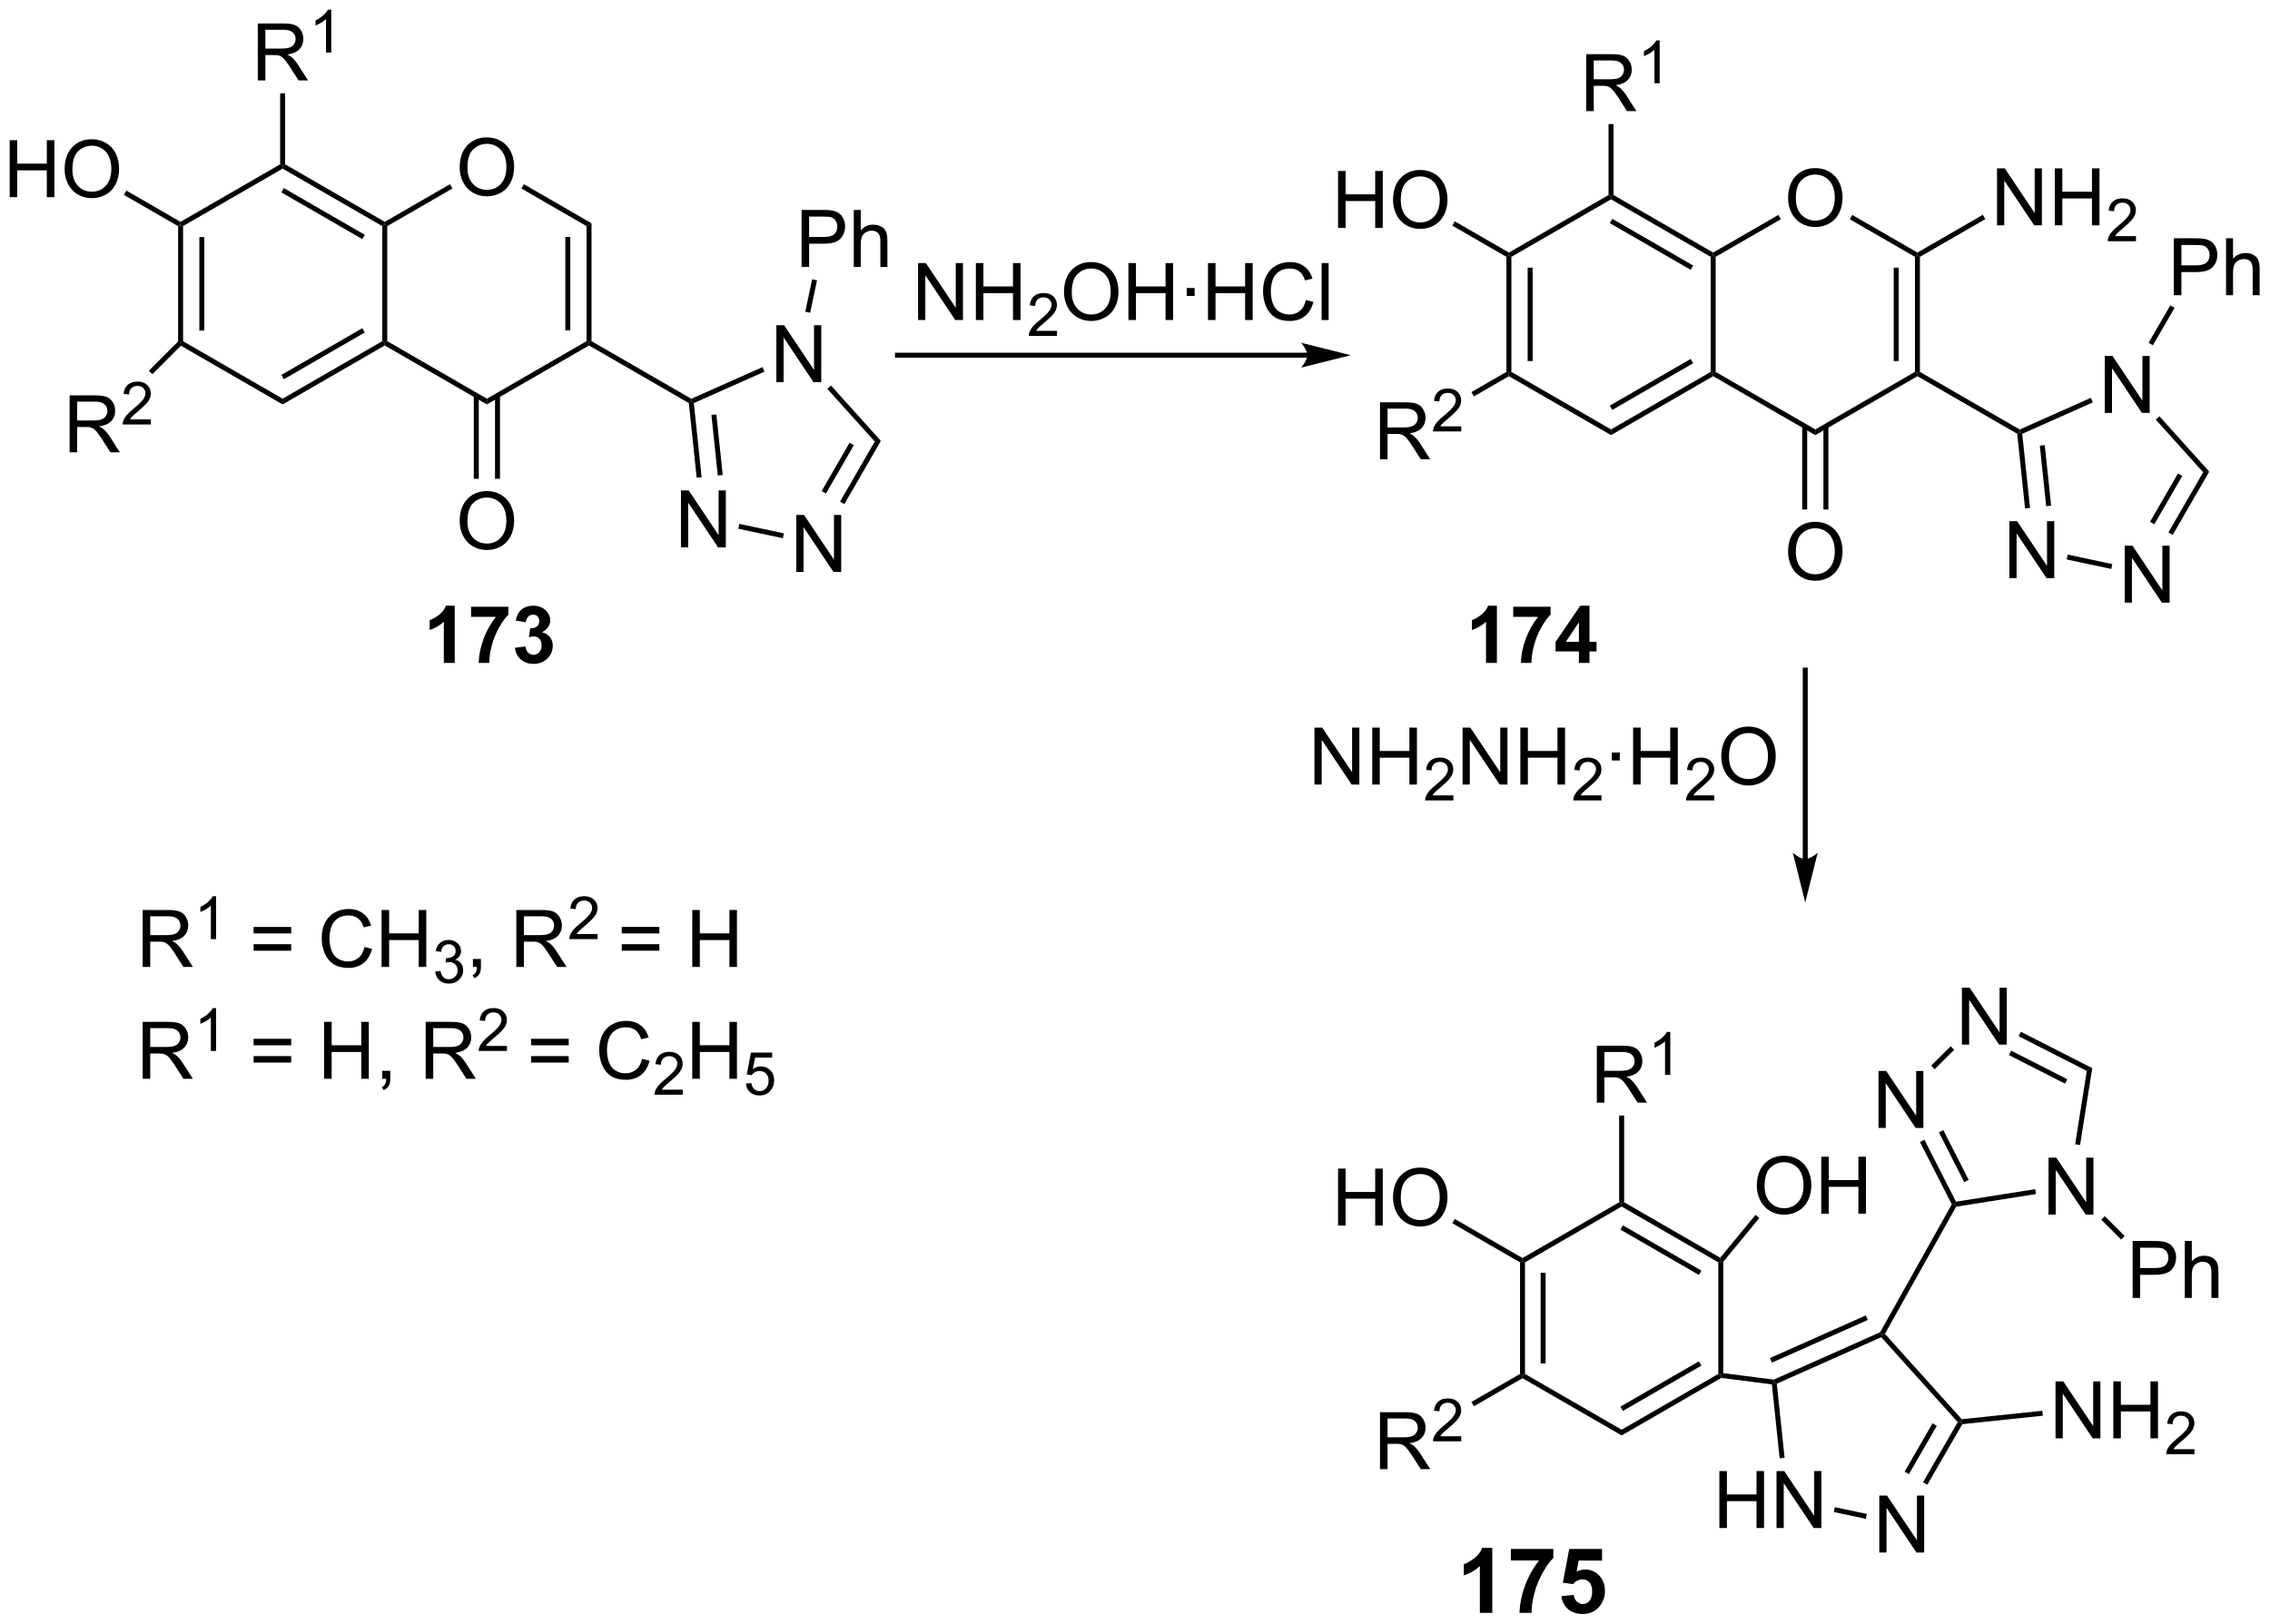 <?xml version="1.0" encoding="UTF-8"?>
<!DOCTYPE svg PUBLIC '-//W3C//DTD SVG 1.0//EN'
          'http://www.w3.org/TR/2001/REC-SVG-20010904/DTD/svg10.dtd'>
<svg stroke-dasharray="none" shape-rendering="auto" xmlns="http://www.w3.org/2000/svg" font-family="'Dialog'" text-rendering="auto" width="626" fill-opacity="1" color-interpolation="auto" color-rendering="auto" preserveAspectRatio="xMidYMid meet" font-size="12px" viewBox="0 0 626 448" fill="black" xmlns:xlink="http://www.w3.org/1999/xlink" stroke="black" image-rendering="auto" stroke-miterlimit="10" stroke-linecap="square" stroke-linejoin="miter" font-style="normal" stroke-width="1" height="448" stroke-dashoffset="0" font-weight="normal" stroke-opacity="1"
><!--Generated by the Batik Graphics2D SVG Generator--><defs id="genericDefs"
  /><g
  ><defs id="defs1"
    ><clipPath clipPathUnits="userSpaceOnUse" id="clipPath1"
      ><path d="M2.286 2.81 L236.959 2.81 L236.959 170.756 L2.286 170.756 L2.286 2.81 Z"
      /></clipPath
      ><clipPath clipPathUnits="userSpaceOnUse" id="clipPath2"
      ><path d="M0.622 12.949 L0.622 176.225 L228.77 176.225 L228.77 12.949 Z"
      /></clipPath
    ></defs
    ><g transform="scale(2.667,2.667) translate(-2.286,-2.81) matrix(1.029,0,0,1.029,1.646,-10.509)"
    ><path d="M18.519 35.689 L18.769 35.544 L19.019 35.689 L19.019 47.257 L18.769 47.401 L18.519 47.297 ZM20.653 36.777 L20.653 46.169 L21.153 46.169 L21.153 36.777 Z" stroke="none" clip-path="url(#clipPath2)"
    /></g
    ><g transform="matrix(2.743,0,0,2.743,-1.707,-35.518)"
    ><path d="M18.81 47.713 L18.769 47.401 L19.019 47.257 L29.037 53.041 L29.037 53.618 Z" stroke="none" clip-path="url(#clipPath2)"
    /></g
    ><g transform="matrix(2.743,0,0,2.743,-1.707,-35.518)"
    ><path d="M29.037 53.618 L29.037 53.041 L39.055 47.257 L39.305 47.401 L39.305 47.69 ZM29.162 51.081 L37.296 46.385 L37.046 45.952 L28.912 50.648 Z" stroke="none" clip-path="url(#clipPath2)"
    /></g
    ><g transform="matrix(2.743,0,0,2.743,-1.707,-35.518)"
    ><path d="M39.555 47.257 L39.305 47.401 L39.055 47.257 L39.055 35.689 L39.305 35.544 L39.555 35.689 Z" stroke="none" clip-path="url(#clipPath2)"
    /></g
    ><g transform="matrix(2.743,0,0,2.743,-1.707,-35.518)"
    ><path d="M39.305 35.256 L39.305 35.544 L39.055 35.689 L29.037 29.905 L29.037 29.616 L29.287 29.472 ZM37.296 36.56 L29.162 31.864 L28.912 32.297 L37.046 36.993 Z" stroke="none" clip-path="url(#clipPath2)"
    /></g
    ><g transform="matrix(2.743,0,0,2.743,-1.707,-35.518)"
    ><path d="M28.787 29.472 L29.037 29.616 L29.037 29.905 L19.019 35.689 L18.769 35.544 L18.769 35.256 Z" stroke="none" clip-path="url(#clipPath2)"
    /></g
    ><g transform="matrix(2.743,0,0,2.743,-1.707,-35.518)"
    ><path d="M46.836 29.802 Q46.836 28.375 47.602 27.57 Q48.368 26.763 49.578 26.763 Q50.37 26.763 51.006 27.143 Q51.644 27.521 51.977 28.198 Q52.313 28.875 52.313 29.734 Q52.313 30.607 51.961 31.294 Q51.61 31.982 50.964 32.336 Q50.321 32.69 49.573 32.69 Q48.766 32.69 48.128 32.299 Q47.493 31.906 47.164 31.232 Q46.836 30.555 46.836 29.802 ZM47.618 29.812 Q47.618 30.849 48.172 31.445 Q48.73 32.039 49.571 32.039 Q50.425 32.039 50.977 31.438 Q51.532 30.836 51.532 29.732 Q51.532 29.031 51.295 28.51 Q51.058 27.989 50.602 27.703 Q50.149 27.414 49.581 27.414 Q48.776 27.414 48.196 27.969 Q47.618 28.521 47.618 29.812 Z" stroke="none" clip-path="url(#clipPath2)"
    /></g
    ><g transform="matrix(2.743,0,0,2.743,-1.707,-35.518)"
    ><path d="M39.305 47.69 L39.305 47.401 L39.555 47.257 L49.573 53.041 L49.573 53.618 Z" stroke="none" clip-path="url(#clipPath2)"
    /></g
    ><g transform="matrix(2.743,0,0,2.743,-1.707,-35.518)"
    ><path d="M49.573 53.618 L49.573 53.041 L59.591 47.257 L59.841 47.401 L59.841 47.69 Z" stroke="none" clip-path="url(#clipPath2)"
    /></g
    ><g transform="matrix(2.743,0,0,2.743,-1.707,-35.518)"
    ><path d="M60.091 47.257 L59.841 47.401 L59.591 47.257 L59.591 35.689 L60.091 35.4 ZM57.957 46.169 L57.957 36.777 L57.457 36.777 L57.457 46.169 Z" stroke="none" clip-path="url(#clipPath2)"
    /></g
    ><g transform="matrix(2.743,0,0,2.743,-1.707,-35.518)"
    ><path d="M60.091 35.4 L59.591 35.689 L53.04 31.906 L53.29 31.473 Z" stroke="none" clip-path="url(#clipPath2)"
    /></g
    ><g transform="matrix(2.743,0,0,2.743,-1.707,-35.518)"
    ><path d="M45.861 31.471 L46.111 31.904 L39.555 35.689 L39.305 35.544 L39.305 35.256 Z" stroke="none" clip-path="url(#clipPath2)"
    /></g
    ><g transform="matrix(2.743,0,0,2.743,-1.707,-35.518)"
    ><path d="M46.836 65.372 Q46.836 63.945 47.602 63.14 Q48.368 62.333 49.578 62.333 Q50.37 62.333 51.006 62.713 Q51.644 63.09 51.977 63.767 Q52.313 64.445 52.313 65.304 Q52.313 66.176 51.961 66.864 Q51.61 67.551 50.964 67.906 Q50.321 68.26 49.573 68.26 Q48.766 68.26 48.128 67.869 Q47.493 67.476 47.164 66.801 Q46.836 66.124 46.836 65.372 ZM47.618 65.382 Q47.618 66.418 48.172 67.015 Q48.73 67.609 49.571 67.609 Q50.425 67.609 50.977 67.007 Q51.532 66.406 51.532 65.301 Q51.532 64.601 51.295 64.08 Q51.058 63.559 50.602 63.273 Q50.149 62.984 49.581 62.984 Q48.776 62.984 48.196 63.538 Q47.618 64.09 47.618 65.382 Z" stroke="none" clip-path="url(#clipPath2)"
    /></g
    ><g transform="matrix(2.743,0,0,2.743,-1.707,-35.518)"
    ><path d="M48.256 52.713 L48.256 61.096 L48.756 61.096 L48.756 52.713 ZM50.39 52.713 L50.39 61.096 L50.89 61.096 L50.89 52.713 Z" stroke="none" clip-path="url(#clipPath2)"
    /></g
    ><g transform="matrix(2.743,0,0,2.743,-1.707,-35.518)"
    ><path d="M59.841 47.69 L59.841 47.401 L60.091 47.257 L70.124 53.049 L70.109 53.329 L69.874 53.482 Z" stroke="none" clip-path="url(#clipPath2)"
    /></g
    ><g transform="matrix(2.743,0,0,2.743,-1.707,-35.518)"
    ><path d="M69.083 67.996 L69.083 62.269 L69.862 62.269 L72.87 66.764 L72.87 62.269 L73.596 62.269 L73.596 67.996 L72.817 67.996 L69.81 63.496 L69.81 67.996 L69.083 67.996 Z" stroke="none" clip-path="url(#clipPath2)"
    /></g
    ><g transform="matrix(2.743,0,0,2.743,-1.707,-35.518)"
    ><path d="M80.68 70.461 L80.68 64.734 L81.459 64.734 L84.467 69.229 L84.467 64.734 L85.194 64.734 L85.194 70.461 L84.415 70.461 L81.407 65.961 L81.407 70.461 L80.68 70.461 Z" stroke="none" clip-path="url(#clipPath2)"
    /></g
    ><g transform="matrix(2.743,0,0,2.743,-1.707,-35.518)"
    ><path d="M78.675 51.382 L78.675 45.655 L79.454 45.655 L82.462 50.15 L82.462 45.655 L83.188 45.655 L83.188 51.382 L82.41 51.382 L79.402 46.882 L79.402 51.382 L78.675 51.382 Z" stroke="none" clip-path="url(#clipPath2)"
    /></g
    ><g transform="matrix(2.743,0,0,2.743,-1.707,-35.518)"
    ><path d="M69.874 53.482 L70.109 53.329 L70.377 53.484 L71.16 60.935 L70.663 60.987 ZM72.145 54.674 L72.785 60.764 L73.283 60.712 L72.642 54.622 Z" stroke="none" clip-path="url(#clipPath2)"
    /></g
    ><g transform="matrix(2.743,0,0,2.743,-1.707,-35.518)"
    ><path d="M74.847 66.12 L74.951 65.631 L79.433 66.583 L79.329 67.073 Z" stroke="none" clip-path="url(#clipPath2)"
    /></g
    ><g transform="matrix(2.743,0,0,2.743,-1.707,-35.518)"
    ><path d="M85.509 63.647 L85.076 63.397 L88.567 57.35 L89.182 57.285 ZM83.66 62.58 L86.467 57.718 L86.034 57.468 L83.227 62.33 Z" stroke="none" clip-path="url(#clipPath2)"
    /></g
    ><g transform="matrix(2.743,0,0,2.743,-1.707,-35.518)"
    ><path d="M89.182 57.285 L88.567 57.35 L83.799 52.055 L84.171 51.72 Z" stroke="none" clip-path="url(#clipPath2)"
    /></g
    ><g transform="matrix(2.743,0,0,2.743,-1.707,-35.518)"
    ><path d="M77.273 49.866 L77.477 50.323 L70.377 53.484 L70.109 53.329 L70.124 53.049 Z" stroke="none" clip-path="url(#clipPath2)"
    /></g
    ><g transform="matrix(2.743,0,0,2.743,-1.707,-35.518)"
    ><path d="M81.211 39.784 L81.211 34.058 L83.372 34.058 Q83.942 34.058 84.242 34.112 Q84.664 34.183 84.948 34.381 Q85.234 34.576 85.409 34.933 Q85.583 35.287 85.583 35.714 Q85.583 36.443 85.117 36.951 Q84.653 37.456 83.437 37.456 L81.968 37.456 L81.968 39.784 L81.211 39.784 ZM81.968 36.779 L83.45 36.779 Q84.184 36.779 84.492 36.506 Q84.802 36.232 84.802 35.737 Q84.802 35.378 84.619 35.123 Q84.437 34.865 84.14 34.784 Q83.95 34.732 83.434 34.732 L81.968 34.732 L81.968 36.779 ZM86.458 39.784 L86.458 34.058 L87.161 34.058 L87.161 36.112 Q87.653 35.542 88.403 35.542 Q88.864 35.542 89.203 35.724 Q89.544 35.904 89.69 36.224 Q89.836 36.545 89.836 37.154 L89.836 39.784 L89.132 39.784 L89.132 37.154 Q89.132 36.628 88.903 36.389 Q88.677 36.146 88.257 36.146 Q87.945 36.146 87.669 36.31 Q87.395 36.472 87.278 36.75 Q87.161 37.026 87.161 37.514 L87.161 39.784 L86.458 39.784 Z" stroke="none" clip-path="url(#clipPath2)"
    /></g
    ><g transform="matrix(2.743,0,0,2.743,-1.707,-35.518)"
    ><path d="M82.07 44.399 L81.58 44.295 L82.274 41.032 L82.763 41.136 Z" stroke="none" clip-path="url(#clipPath2)"
    /></g
    ><g transform="matrix(2.743,0,0,2.743,-1.707,-35.518)"
    ><path d="M132.052 48.418 L90.851 48.418 L90.601 48.418 L90.601 48.918 L90.851 48.918 L132.052 48.918 L132.302 48.918 L132.302 48.418 L132.052 48.418 ZM136.427 48.668 L131.427 47.418 C131.427 47.418 132.052 48.121 132.052 48.668 C132.052 49.215 131.427 49.918 131.427 49.918 Z" stroke="none" clip-path="url(#clipPath2)"
    /></g
    ><g transform="matrix(2.743,0,0,2.743,-1.707,-35.518)"
    ><path d="M92.923 45.128 L92.923 39.401 L93.702 39.401 L96.71 43.896 L96.71 39.401 L97.436 39.401 L97.436 45.128 L96.658 45.128 L93.65 40.628 L93.65 45.128 L92.923 45.128 ZM98.732 45.128 L98.732 39.401 L99.49 39.401 L99.49 41.753 L102.466 41.753 L102.466 39.401 L103.224 39.401 L103.224 45.128 L102.466 45.128 L102.466 42.428 L99.49 42.428 L99.49 45.128 L98.732 45.128 Z" stroke="none" clip-path="url(#clipPath2)"
    /></g
    ><g transform="matrix(2.743,0,0,2.743,-1.707,-35.518)"
    ><path d="M106.89 46.22 L106.89 46.728 L104.05 46.728 Q104.044 46.537 104.113 46.361 Q104.22 46.072 104.458 45.791 Q104.699 45.509 105.15 45.14 Q105.849 44.566 106.095 44.23 Q106.341 43.894 106.341 43.595 Q106.341 43.283 106.117 43.068 Q105.894 42.851 105.533 42.851 Q105.152 42.851 104.923 43.08 Q104.695 43.308 104.693 43.712 L104.15 43.658 Q104.207 43.05 104.57 42.734 Q104.933 42.416 105.544 42.416 Q106.163 42.416 106.523 42.759 Q106.884 43.101 106.884 43.607 Q106.884 43.865 106.779 44.115 Q106.673 44.363 106.427 44.638 Q106.183 44.914 105.615 45.394 Q105.14 45.793 105.005 45.935 Q104.871 46.078 104.783 46.22 L106.89 46.22 Z" stroke="none" clip-path="url(#clipPath2)"
    /></g
    ><g transform="matrix(2.743,0,0,2.743,-1.707,-35.518)"
    ><path d="M107.594 42.339 Q107.594 40.912 108.359 40.107 Q109.125 39.3 110.336 39.3 Q111.127 39.3 111.763 39.68 Q112.401 40.058 112.734 40.735 Q113.07 41.412 113.07 42.271 Q113.07 43.144 112.719 43.831 Q112.367 44.519 111.721 44.873 Q111.078 45.227 110.331 45.227 Q109.523 45.227 108.885 44.836 Q108.25 44.443 107.922 43.769 Q107.594 43.092 107.594 42.339 ZM108.375 42.349 Q108.375 43.386 108.93 43.982 Q109.487 44.576 110.328 44.576 Q111.182 44.576 111.734 43.974 Q112.289 43.373 112.289 42.269 Q112.289 41.568 112.052 41.047 Q111.815 40.526 111.359 40.24 Q110.906 39.951 110.338 39.951 Q109.534 39.951 108.953 40.506 Q108.375 41.058 108.375 42.349 ZM114.069 45.128 L114.069 39.401 L114.827 39.401 L114.827 41.753 L117.803 41.753 L117.803 39.401 L118.561 39.401 L118.561 45.128 L117.803 45.128 L117.803 42.428 L114.827 42.428 L114.827 45.128 L114.069 45.128 ZM119.93 42.709 L119.93 41.909 L120.729 41.909 L120.729 42.709 L119.93 42.709 ZM122.069 45.128 L122.069 39.401 L122.827 39.401 L122.827 41.753 L125.803 41.753 L125.803 39.401 L126.561 39.401 L126.561 45.128 L125.803 45.128 L125.803 42.428 L122.827 42.428 L122.827 45.128 L122.069 45.128 ZM131.909 43.12 L132.667 43.31 Q132.43 44.245 131.81 44.737 Q131.19 45.227 130.297 45.227 Q129.37 45.227 128.789 44.849 Q128.211 44.472 127.906 43.758 Q127.604 43.042 127.604 42.222 Q127.604 41.326 127.945 40.662 Q128.289 39.995 128.919 39.649 Q129.549 39.303 130.307 39.303 Q131.167 39.303 131.752 39.74 Q132.338 40.178 132.57 40.972 L131.823 41.146 Q131.625 40.521 131.245 40.237 Q130.867 39.951 130.292 39.951 Q129.633 39.951 129.187 40.269 Q128.745 40.584 128.565 41.118 Q128.385 41.651 128.385 42.217 Q128.385 42.948 128.599 43.493 Q128.812 44.037 129.26 44.308 Q129.711 44.576 130.234 44.576 Q130.87 44.576 131.31 44.209 Q131.752 43.842 131.909 43.12 ZM133.496 45.128 L133.496 39.401 L134.199 39.401 L134.199 45.128 L133.496 45.128 Z" stroke="none" clip-path="url(#clipPath2)"
    /></g
    ><g transform="matrix(2.743,0,0,2.743,-1.707,-35.518)"
    ><path d="M152.072 38.778 L152.322 38.634 L152.572 38.778 L152.572 50.346 L152.322 50.49 L152.072 50.346 ZM154.206 39.866 L154.206 49.258 L154.706 49.258 L154.706 39.866 Z" stroke="none" clip-path="url(#clipPath2)"
    /></g
    ><g transform="matrix(2.743,0,0,2.743,-1.707,-35.518)"
    ><path d="M152.322 50.779 L152.322 50.49 L152.572 50.346 L162.59 56.13 L162.59 56.707 Z" stroke="none" clip-path="url(#clipPath2)"
    /></g
    ><g transform="matrix(2.743,0,0,2.743,-1.707,-35.518)"
    ><path d="M162.59 56.707 L162.59 56.13 L172.608 50.346 L172.858 50.49 L172.858 50.779 ZM162.715 54.171 L170.849 49.475 L170.599 49.042 L162.465 53.738 Z" stroke="none" clip-path="url(#clipPath2)"
    /></g
    ><g transform="matrix(2.743,0,0,2.743,-1.707,-35.518)"
    ><path d="M173.108 50.346 L172.858 50.49 L172.608 50.346 L172.608 38.778 L172.858 38.634 L173.108 38.778 Z" stroke="none" clip-path="url(#clipPath2)"
    /></g
    ><g transform="matrix(2.743,0,0,2.743,-1.707,-35.518)"
    ><path d="M172.858 38.345 L172.858 38.634 L172.608 38.778 L162.59 32.994 L162.59 32.706 L162.84 32.561 ZM170.849 39.65 L162.715 34.953 L162.465 35.386 L170.599 40.083 Z" stroke="none" clip-path="url(#clipPath2)"
    /></g
    ><g transform="matrix(2.743,0,0,2.743,-1.707,-35.518)"
    ><path d="M162.34 32.561 L162.59 32.706 L162.59 32.994 L152.572 38.778 L152.322 38.634 L152.322 38.345 Z" stroke="none" clip-path="url(#clipPath2)"
    /></g
    ><g transform="matrix(2.743,0,0,2.743,-1.707,-35.518)"
    ><path d="M180.389 32.892 Q180.389 31.465 181.155 30.66 Q181.92 29.852 183.131 29.852 Q183.923 29.852 184.558 30.233 Q185.196 30.61 185.53 31.287 Q185.865 31.965 185.865 32.824 Q185.865 33.696 185.514 34.384 Q185.162 35.071 184.517 35.425 Q183.873 35.78 183.126 35.78 Q182.319 35.78 181.681 35.389 Q181.045 34.996 180.717 34.321 Q180.389 33.644 180.389 32.892 ZM181.17 32.902 Q181.17 33.938 181.725 34.535 Q182.282 35.129 183.123 35.129 Q183.977 35.129 184.53 34.527 Q185.084 33.925 185.084 32.821 Q185.084 32.121 184.847 31.6 Q184.61 31.079 184.155 30.793 Q183.701 30.503 183.134 30.503 Q182.329 30.503 181.748 31.058 Q181.17 31.61 181.17 32.902 Z" stroke="none" clip-path="url(#clipPath2)"
    /></g
    ><g transform="matrix(2.743,0,0,2.743,-1.707,-35.518)"
    ><path d="M172.858 50.779 L172.858 50.49 L173.108 50.346 L183.126 56.13 L183.126 56.707 Z" stroke="none" clip-path="url(#clipPath2)"
    /></g
    ><g transform="matrix(2.743,0,0,2.743,-1.707,-35.518)"
    ><path d="M183.126 56.707 L183.126 56.13 L193.144 50.346 L193.394 50.49 L193.394 50.779 Z" stroke="none" clip-path="url(#clipPath2)"
    /></g
    ><g transform="matrix(2.743,0,0,2.743,-1.707,-35.518)"
    ><path d="M193.644 50.346 L193.394 50.49 L193.144 50.346 L193.144 38.778 L193.394 38.634 L193.644 38.778 ZM191.51 49.258 L191.51 39.866 L191.01 39.866 L191.01 49.258 Z" stroke="none" clip-path="url(#clipPath2)"
    /></g
    ><g transform="matrix(2.743,0,0,2.743,-1.707,-35.518)"
    ><path d="M193.394 38.345 L193.394 38.634 L193.144 38.778 L186.593 34.996 L186.843 34.563 Z" stroke="none" clip-path="url(#clipPath2)"
    /></g
    ><g transform="matrix(2.743,0,0,2.743,-1.707,-35.518)"
    ><path d="M179.414 34.56 L179.664 34.993 L173.108 38.778 L172.858 38.634 L172.858 38.345 Z" stroke="none" clip-path="url(#clipPath2)"
    /></g
    ><g transform="matrix(2.743,0,0,2.743,-1.707,-35.518)"
    ><path d="M180.389 68.461 Q180.389 67.034 181.155 66.229 Q181.92 65.422 183.131 65.422 Q183.923 65.422 184.558 65.802 Q185.196 66.18 185.53 66.857 Q185.865 67.534 185.865 68.393 Q185.865 69.266 185.514 69.953 Q185.162 70.641 184.517 70.995 Q183.873 71.349 183.126 71.349 Q182.319 71.349 181.681 70.958 Q181.045 70.565 180.717 69.891 Q180.389 69.214 180.389 68.461 ZM181.17 68.472 Q181.17 69.508 181.725 70.104 Q182.282 70.698 183.123 70.698 Q183.977 70.698 184.53 70.097 Q185.084 69.495 185.084 68.391 Q185.084 67.69 184.847 67.169 Q184.61 66.648 184.155 66.362 Q183.701 66.073 183.134 66.073 Q182.329 66.073 181.748 66.628 Q181.17 67.18 181.17 68.472 Z" stroke="none" clip-path="url(#clipPath2)"
    /></g
    ><g transform="matrix(2.743,0,0,2.743,-1.707,-35.518)"
    ><path d="M181.809 55.803 L181.809 64.186 L182.309 64.186 L182.309 55.803 ZM183.943 55.803 L183.943 64.186 L184.443 64.186 L184.443 55.803 Z" stroke="none" clip-path="url(#clipPath2)"
    /></g
    ><g transform="matrix(2.743,0,0,2.743,-1.707,-35.518)"
    ><path d="M193.394 50.779 L193.394 50.49 L193.644 50.346 L203.677 56.138 L203.662 56.419 L203.427 56.571 Z" stroke="none" clip-path="url(#clipPath2)"
    /></g
    ><g transform="matrix(2.743,0,0,2.743,-1.707,-35.518)"
    ><path d="M202.636 71.085 L202.636 65.359 L203.414 65.359 L206.422 69.853 L206.422 65.359 L207.149 65.359 L207.149 71.085 L206.37 71.085 L203.362 66.585 L203.362 71.085 L202.636 71.085 Z" stroke="none" clip-path="url(#clipPath2)"
    /></g
    ><g transform="matrix(2.743,0,0,2.743,-1.707,-35.518)"
    ><path d="M214.233 73.55 L214.233 67.824 L215.012 67.824 L218.019 72.318 L218.019 67.824 L218.746 67.824 L218.746 73.55 L217.968 73.55 L214.96 69.05 L214.96 73.55 L214.233 73.55 Z" stroke="none" clip-path="url(#clipPath2)"
    /></g
    ><g transform="matrix(2.743,0,0,2.743,-1.707,-35.518)"
    ><path d="M212.228 54.471 L212.228 48.745 L213.006 48.745 L216.014 53.239 L216.014 48.745 L216.741 48.745 L216.741 54.471 L215.962 54.471 L212.954 49.971 L212.954 54.471 L212.228 54.471 Z" stroke="none" clip-path="url(#clipPath2)"
    /></g
    ><g transform="matrix(2.743,0,0,2.743,-1.707,-35.518)"
    ><path d="M203.427 56.571 L203.662 56.419 L203.93 56.573 L204.713 64.025 L204.215 64.077 ZM205.698 57.764 L206.338 63.854 L206.835 63.802 L206.195 57.711 Z" stroke="none" clip-path="url(#clipPath2)"
    /></g
    ><g transform="matrix(2.743,0,0,2.743,-1.707,-35.518)"
    ><path d="M208.399 69.209 L208.503 68.72 L212.985 69.673 L212.881 70.162 Z" stroke="none" clip-path="url(#clipPath2)"
    /></g
    ><g transform="matrix(2.743,0,0,2.743,-1.707,-35.518)"
    ><path d="M219.061 66.737 L218.628 66.487 L222.12 60.44 L222.734 60.375 ZM217.213 65.67 L220.02 60.808 L219.587 60.558 L216.78 65.42 Z" stroke="none" clip-path="url(#clipPath2)"
    /></g
    ><g transform="matrix(2.743,0,0,2.743,-1.707,-35.518)"
    ><path d="M222.734 60.375 L222.12 60.44 L217.352 55.144 L217.723 54.81 Z" stroke="none" clip-path="url(#clipPath2)"
    /></g
    ><g transform="matrix(2.743,0,0,2.743,-1.707,-35.518)"
    ><path d="M210.826 52.955 L211.03 53.412 L203.93 56.573 L203.662 56.419 L203.677 56.138 Z" stroke="none" clip-path="url(#clipPath2)"
    /></g
    ><g transform="matrix(2.743,0,0,2.743,-1.707,-35.518)"
    ><path d="M219.173 42.637 L219.173 36.91 L221.334 36.91 Q221.905 36.91 222.204 36.965 Q222.626 37.035 222.91 37.233 Q223.196 37.428 223.371 37.785 Q223.546 38.139 223.546 38.566 Q223.546 39.296 223.079 39.803 Q222.616 40.309 221.4 40.309 L219.931 40.309 L219.931 42.637 L219.173 42.637 ZM219.931 39.632 L221.413 39.632 Q222.147 39.632 222.454 39.358 Q222.764 39.085 222.764 38.59 Q222.764 38.23 222.582 37.975 Q222.4 37.718 222.103 37.637 Q221.913 37.585 221.397 37.585 L219.931 37.585 L219.931 39.632 ZM224.421 42.637 L224.421 36.91 L225.124 36.91 L225.124 38.965 Q225.616 38.395 226.366 38.395 Q226.827 38.395 227.165 38.577 Q227.506 38.757 227.652 39.077 Q227.798 39.397 227.798 40.007 L227.798 42.637 L227.095 42.637 L227.095 40.007 Q227.095 39.48 226.866 39.241 Q226.639 38.999 226.22 38.999 Q225.907 38.999 225.631 39.163 Q225.358 39.324 225.241 39.603 Q225.124 39.879 225.124 40.366 L225.124 42.637 L224.421 42.637 Z" stroke="none" clip-path="url(#clipPath2)"
    /></g
    ><g transform="matrix(2.743,0,0,2.743,-1.707,-35.518)"
    ><path d="M217.065 47.667 L216.632 47.416 L218.814 43.661 L219.247 43.912 Z" stroke="none" clip-path="url(#clipPath2)"
    /></g
    ><g transform="matrix(2.743,0,0,2.743,-1.707,-35.518)"
    ><path d="M201.396 35.606 L201.396 29.879 L202.175 29.879 L205.183 34.374 L205.183 29.879 L205.909 29.879 L205.909 35.606 L205.131 35.606 L202.123 31.106 L202.123 35.606 L201.396 35.606 ZM207.205 35.606 L207.205 29.879 L207.963 29.879 L207.963 32.231 L210.939 32.231 L210.939 29.879 L211.697 29.879 L211.697 35.606 L210.939 35.606 L210.939 32.905 L207.963 32.905 L207.963 35.606 L207.205 35.606 Z" stroke="none" clip-path="url(#clipPath2)"
    /></g
    ><g transform="matrix(2.743,0,0,2.743,-1.707,-35.518)"
    ><path d="M215.363 36.698 L215.363 37.206 L212.523 37.206 Q212.518 37.014 212.586 36.838 Q212.693 36.549 212.931 36.268 Q213.172 35.987 213.623 35.618 Q214.322 35.044 214.568 34.708 Q214.814 34.372 214.814 34.073 Q214.814 33.76 214.59 33.545 Q214.367 33.329 214.006 33.329 Q213.625 33.329 213.396 33.557 Q213.168 33.786 213.166 34.19 L212.623 34.135 Q212.68 33.528 213.043 33.212 Q213.406 32.893 214.018 32.893 Q214.637 32.893 214.996 33.237 Q215.357 33.579 215.357 34.084 Q215.357 34.342 215.252 34.592 Q215.146 34.84 214.9 35.116 Q214.656 35.391 214.088 35.872 Q213.613 36.27 213.478 36.413 Q213.344 36.555 213.256 36.698 L215.363 36.698 Z" stroke="none" clip-path="url(#clipPath2)"
    /></g
    ><g transform="matrix(2.743,0,0,2.743,-1.707,-35.518)"
    ><path d="M193.644 38.778 L193.394 38.634 L193.394 38.345 L199.971 34.548 L200.221 34.981 Z" stroke="none" clip-path="url(#clipPath2)"
    /></g
    ><g transform="matrix(2.743,0,0,2.743,-1.707,-35.518)"
    ><path d="M153.44 139.892 L153.69 139.747 L153.94 139.892 L153.94 151.112 L153.69 151.256 L153.44 151.112 ZM155.512 140.943 L155.512 150.06 L156.012 150.06 L156.012 140.943 Z" stroke="none" clip-path="url(#clipPath2)"
    /></g
    ><g transform="matrix(2.743,0,0,2.743,-1.707,-35.518)"
    ><path d="M153.69 151.544 L153.69 151.256 L153.94 151.112 L163.657 156.721 L163.657 157.299 Z" stroke="none" clip-path="url(#clipPath2)"
    /></g
    ><g transform="matrix(2.743,0,0,2.743,-1.707,-35.518)"
    ><path d="M163.657 157.299 L163.657 156.721 L173.374 151.112 L173.624 151.256 L173.676 151.514 ZM163.782 154.835 L171.677 150.276 L171.427 149.843 L163.532 154.402 Z" stroke="none" clip-path="url(#clipPath2)"
    /></g
    ><g transform="matrix(2.743,0,0,2.743,-1.707,-35.518)"
    ><path d="M173.874 151.036 L173.624 151.256 L173.374 151.112 L173.374 139.892 L173.624 139.747 L173.874 139.837 Z" stroke="none" clip-path="url(#clipPath2)"
    /></g
    ><g transform="matrix(2.743,0,0,2.743,-1.707,-35.518)"
    ><path d="M173.566 139.425 L173.624 139.747 L173.374 139.892 L163.657 134.282 L163.657 133.993 L163.907 133.849 ZM171.677 140.727 L163.782 136.168 L163.532 136.601 L171.427 141.16 Z" stroke="none" clip-path="url(#clipPath2)"
    /></g
    ><g transform="matrix(2.743,0,0,2.743,-1.707,-35.518)"
    ><path d="M163.407 133.849 L163.657 133.993 L163.657 134.282 L153.94 139.892 L153.69 139.747 L153.69 139.458 Z" stroke="none" clip-path="url(#clipPath2)"
    /></g
    ><g transform="matrix(2.743,0,0,2.743,-1.707,-35.518)"
    ><path d="M173.676 151.514 L173.624 151.256 L173.874 151.036 L178.95 151.684 L178.988 151.941 L178.76 152.164 Z" stroke="none" clip-path="url(#clipPath2)"
    /></g
    ><g transform="matrix(2.743,0,0,2.743,-1.707,-35.518)"
    ><path d="M173.481 166.607 L173.481 160.881 L174.238 160.881 L174.238 163.232 L177.215 163.232 L177.215 160.881 L177.973 160.881 L177.973 166.607 L177.215 166.607 L177.215 163.907 L174.238 163.907 L174.238 166.607 L173.481 166.607 ZM179.227 166.607 L179.227 160.881 L180.006 160.881 L183.013 165.375 L183.013 160.881 L183.74 160.881 L183.74 166.607 L182.961 166.607 L179.953 162.107 L179.953 166.607 L179.227 166.607 Z" stroke="none" clip-path="url(#clipPath2)"
    /></g
    ><g transform="matrix(2.743,0,0,2.743,-1.707,-35.518)"
    ><path d="M189.559 169.072 L189.559 163.346 L190.337 163.346 L193.345 167.84 L193.345 163.346 L194.072 163.346 L194.072 169.072 L193.293 169.072 L190.285 164.572 L190.285 169.072 L189.559 169.072 Z" stroke="none" clip-path="url(#clipPath2)"
    /></g
    ><g transform="matrix(2.743,0,0,2.743,-1.707,-35.518)"
    ><path d="M178.76 152.164 L178.988 151.941 L179.255 152.095 L180.038 159.547 L179.541 159.599 Z" stroke="none" clip-path="url(#clipPath2)"
    /></g
    ><g transform="matrix(2.743,0,0,2.743,-1.707,-35.518)"
    ><path d="M184.99 165 L185.094 164.511 L188.311 165.195 L188.207 165.684 Z" stroke="none" clip-path="url(#clipPath2)"
    /></g
    ><g transform="matrix(2.743,0,0,2.743,-1.707,-35.518)"
    ><path d="M194.387 162.259 L193.954 162.009 L197.445 155.962 L197.752 155.929 L197.905 156.165 ZM192.538 161.192 L195.345 156.33 L194.912 156.08 L192.106 160.942 Z" stroke="none" clip-path="url(#clipPath2)"
    /></g
    ><g transform="matrix(2.743,0,0,2.743,-1.707,-35.518)"
    ><path d="M197.853 155.667 L197.752 155.929 L197.445 155.962 L189.755 147.421 L189.819 147.118 L190.125 147.084 Z" stroke="none" clip-path="url(#clipPath2)"
    /></g
    ><g transform="matrix(2.743,0,0,2.743,-1.707,-35.518)"
    ><path d="M189.641 146.924 L189.819 147.118 L189.755 147.421 L179.255 152.095 L178.988 151.941 L178.95 151.684 ZM188.202 145.228 L178.564 149.52 L178.767 149.976 L188.405 145.685 Z" stroke="none" clip-path="url(#clipPath2)"
    /></g
    ><g transform="matrix(2.743,0,0,2.743,-1.707,-35.518)"
    ><path d="M190.125 147.084 L189.819 147.118 L189.641 146.924 L196.846 134.062 L197.129 134.067 L197.288 134.295 Z" stroke="none" clip-path="url(#clipPath2)"
    /></g
    ><g transform="matrix(2.743,0,0,2.743,-1.707,-35.518)"
    ><path d="M189.481 126.378 L189.481 120.651 L190.259 120.651 L193.267 125.146 L193.267 120.651 L193.994 120.651 L193.994 126.378 L193.215 126.378 L190.207 121.878 L190.207 126.378 L189.481 126.378 Z" stroke="none" clip-path="url(#clipPath2)"
    /></g
    ><g transform="matrix(2.743,0,0,2.743,-1.707,-35.518)"
    ><path d="M197.864 117.994 L197.864 112.268 L198.643 112.268 L201.651 116.763 L201.651 112.268 L202.377 112.268 L202.377 117.994 L201.599 117.994 L198.591 113.494 L198.591 117.994 L197.864 117.994 Z" stroke="none" clip-path="url(#clipPath2)"
    /></g
    ><g transform="matrix(2.743,0,0,2.743,-1.707,-35.518)"
    ><path d="M206.574 135.088 L206.574 129.361 L207.352 129.361 L210.36 133.856 L210.36 129.361 L211.087 129.361 L211.087 135.088 L210.308 135.088 L207.3 130.588 L207.3 135.088 L206.574 135.088 Z" stroke="none" clip-path="url(#clipPath2)"
    /></g
    ><g transform="matrix(2.743,0,0,2.743,-1.707,-35.518)"
    ><path d="M197.269 133.792 L197.129 134.067 L196.846 134.062 L193.651 127.792 L194.096 127.565 ZM198.549 131.603 L195.998 126.596 L195.552 126.823 L198.104 131.83 Z" stroke="none" clip-path="url(#clipPath2)"
    /></g
    ><g transform="matrix(2.743,0,0,2.743,-1.707,-35.518)"
    ><path d="M195.128 120.475 L194.774 120.122 L196.733 118.163 L197.087 118.516 Z" stroke="none" clip-path="url(#clipPath2)"
    /></g
    ><g transform="matrix(2.743,0,0,2.743,-1.707,-35.518)"
    ><path d="M203.566 117.151 L203.793 116.705 L210.97 120.362 L210.419 120.642 ZM202.598 119.052 L208.23 121.922 L208.457 121.477 L202.825 118.607 Z" stroke="none" clip-path="url(#clipPath2)"
    /></g
    ><g transform="matrix(2.743,0,0,2.743,-1.707,-35.518)"
    ><path d="M210.419 120.642 L210.97 120.362 L209.745 128.092 L209.251 128.014 Z" stroke="none" clip-path="url(#clipPath2)"
    /></g
    ><g transform="matrix(2.743,0,0,2.743,-1.707,-35.518)"
    ><path d="M205.235 132.53 L205.313 133.024 L197.288 134.295 L197.129 134.067 L197.269 133.792 Z" stroke="none" clip-path="url(#clipPath2)"
    /></g
    ><g transform="matrix(2.743,0,0,2.743,-1.707,-35.518)"
    ><path d="M215.028 143.471 L215.028 137.745 L217.189 137.745 Q217.76 137.745 218.059 137.799 Q218.481 137.87 218.765 138.068 Q219.051 138.263 219.226 138.62 Q219.4 138.974 219.4 139.401 Q219.4 140.13 218.934 140.638 Q218.471 141.143 217.255 141.143 L215.786 141.143 L215.786 143.471 L215.028 143.471 ZM215.786 140.466 L217.268 140.466 Q218.002 140.466 218.309 140.193 Q218.619 139.919 218.619 139.424 Q218.619 139.065 218.437 138.81 Q218.255 138.552 217.958 138.471 Q217.768 138.419 217.252 138.419 L215.786 138.419 L215.786 140.466 ZM220.275 143.471 L220.275 137.745 L220.978 137.745 L220.978 139.799 Q221.471 139.229 222.221 139.229 Q222.682 139.229 223.02 139.411 Q223.361 139.591 223.507 139.911 Q223.653 140.232 223.653 140.841 L223.653 143.471 L222.95 143.471 L222.95 140.841 Q222.95 140.315 222.721 140.076 Q222.494 139.833 222.075 139.833 Q221.762 139.833 221.486 139.997 Q221.213 140.159 221.096 140.437 Q220.978 140.714 220.978 141.201 L220.978 143.471 L220.275 143.471 Z" stroke="none" clip-path="url(#clipPath2)"
    /></g
    ><g transform="matrix(2.743,0,0,2.743,-1.707,-35.518)"
    ><path d="M211.875 135.602 L212.229 135.248 L214.227 137.246 L213.873 137.6 Z" stroke="none" clip-path="url(#clipPath2)"
    /></g
    ><g transform="matrix(2.743,0,0,2.743,-1.707,-35.518)"
    ><path d="M207.278 157.59 L207.278 151.863 L208.057 151.863 L211.065 156.358 L211.065 151.863 L211.791 151.863 L211.791 157.59 L211.013 157.59 L208.005 153.09 L208.005 157.59 L207.278 157.59 ZM213.087 157.59 L213.087 151.863 L213.845 151.863 L213.845 154.215 L216.821 154.215 L216.821 151.863 L217.579 151.863 L217.579 157.59 L216.821 157.59 L216.821 154.889 L213.845 154.889 L213.845 157.59 L213.087 157.59 Z" stroke="none" clip-path="url(#clipPath2)"
    /></g
    ><g transform="matrix(2.743,0,0,2.743,-1.707,-35.518)"
    ><path d="M221.245 158.682 L221.245 159.19 L218.405 159.19 Q218.399 158.999 218.468 158.823 Q218.575 158.534 218.814 158.252 Q219.054 157.971 219.505 157.602 Q220.204 157.028 220.45 156.692 Q220.696 156.356 220.696 156.057 Q220.696 155.745 220.472 155.53 Q220.249 155.313 219.888 155.313 Q219.507 155.313 219.278 155.542 Q219.05 155.77 219.048 156.174 L218.505 156.12 Q218.562 155.512 218.925 155.196 Q219.288 154.877 219.899 154.877 Q220.519 154.877 220.878 155.221 Q221.239 155.563 221.239 156.069 Q221.239 156.327 221.134 156.577 Q221.028 156.825 220.782 157.1 Q220.538 157.375 219.97 157.856 Q219.495 158.255 219.36 158.397 Q219.226 158.54 219.138 158.682 L221.245 158.682 Z" stroke="none" clip-path="url(#clipPath2)"
    /></g
    ><g transform="matrix(2.743,0,0,2.743,-1.707,-35.518)"
    ><path d="M197.905 156.165 L197.752 155.929 L197.853 155.667 L205.952 154.816 L206.005 155.313 Z" stroke="none" clip-path="url(#clipPath2)"
    /></g
    ><g transform="matrix(2.743,0,0,2.743,-1.707,-35.518)"
    ><path d="M177.248 132.21 Q177.248 130.783 178.013 129.978 Q178.779 129.171 179.99 129.171 Q180.781 129.171 181.417 129.551 Q182.055 129.929 182.388 130.606 Q182.724 131.283 182.724 132.142 Q182.724 133.015 182.373 133.702 Q182.021 134.39 181.375 134.744 Q180.732 135.098 179.984 135.098 Q179.177 135.098 178.539 134.707 Q177.904 134.314 177.576 133.64 Q177.248 132.963 177.248 132.21 ZM178.029 132.22 Q178.029 133.257 178.583 133.853 Q179.141 134.447 179.982 134.447 Q180.836 134.447 181.388 133.845 Q181.943 133.244 181.943 132.14 Q181.943 131.439 181.706 130.918 Q181.469 130.397 181.013 130.111 Q180.56 129.822 179.992 129.822 Q179.188 129.822 178.607 130.377 Q178.029 130.929 178.029 132.22 ZM183.723 134.999 L183.723 129.272 L184.481 129.272 L184.481 131.624 L187.457 131.624 L187.457 129.272 L188.215 129.272 L188.215 134.999 L187.457 134.999 L187.457 132.298 L184.481 132.298 L184.481 134.999 L183.723 134.999 Z" stroke="none" clip-path="url(#clipPath2)"
    /></g
    ><g transform="matrix(2.743,0,0,2.743,-1.707,-35.518)"
    ><path d="M173.874 139.837 L173.624 139.747 L173.566 139.425 L177.113 135.118 L177.499 135.435 Z" stroke="none" clip-path="url(#clipPath2)"
    /></g
    ><g transform="matrix(2.743,0,0,2.743,-1.707,-35.518)"
    ><path d="M132.773 91.842 L132.773 86.116 L133.551 86.116 L136.559 90.611 L136.559 86.116 L137.286 86.116 L137.286 91.842 L136.507 91.842 L133.499 87.342 L133.499 91.842 L132.773 91.842 ZM138.581 91.842 L138.581 86.116 L139.339 86.116 L139.339 88.467 L142.316 88.467 L142.316 86.116 L143.073 86.116 L143.073 91.842 L142.316 91.842 L142.316 89.142 L139.339 89.142 L139.339 91.842 L138.581 91.842 Z" stroke="none" clip-path="url(#clipPath2)"
    /></g
    ><g transform="matrix(2.743,0,0,2.743,-1.707,-35.518)"
    ><path d="M146.739 92.934 L146.739 93.442 L143.9 93.442 Q143.894 93.251 143.962 93.075 Q144.07 92.786 144.308 92.505 Q144.548 92.224 144.999 91.854 Q145.698 91.28 145.945 90.944 Q146.191 90.608 146.191 90.309 Q146.191 89.997 145.966 89.782 Q145.743 89.565 145.382 89.565 Q145.001 89.565 144.773 89.794 Q144.544 90.022 144.542 90.427 L143.999 90.372 Q144.056 89.765 144.419 89.448 Q144.782 89.13 145.394 89.13 Q146.013 89.13 146.372 89.474 Q146.734 89.815 146.734 90.321 Q146.734 90.579 146.628 90.829 Q146.523 91.077 146.277 91.353 Q146.032 91.628 145.464 92.108 Q144.989 92.507 144.855 92.649 Q144.72 92.792 144.632 92.934 L146.739 92.934 Z" stroke="none" clip-path="url(#clipPath2)"
    /></g
    ><g transform="matrix(2.743,0,0,2.743,-1.707,-35.518)"
    ><path d="M147.664 91.842 L147.664 86.116 L148.443 86.116 L151.451 90.611 L151.451 86.116 L152.177 86.116 L152.177 91.842 L151.399 91.842 L148.391 87.342 L148.391 91.842 L147.664 91.842 ZM153.473 91.842 L153.473 86.116 L154.231 86.116 L154.231 88.467 L157.207 88.467 L157.207 86.116 L157.965 86.116 L157.965 91.842 L157.207 91.842 L157.207 89.142 L154.231 89.142 L154.231 91.842 L153.473 91.842 Z" stroke="none" clip-path="url(#clipPath2)"
    /></g
    ><g transform="matrix(2.743,0,0,2.743,-1.707,-35.518)"
    ><path d="M161.631 92.934 L161.631 93.442 L158.791 93.442 Q158.785 93.251 158.854 93.075 Q158.961 92.786 159.199 92.505 Q159.44 92.224 159.891 91.854 Q160.59 91.28 160.836 90.944 Q161.082 90.608 161.082 90.309 Q161.082 89.997 160.858 89.782 Q160.635 89.565 160.274 89.565 Q159.893 89.565 159.664 89.794 Q159.436 90.022 159.434 90.427 L158.891 90.372 Q158.947 89.765 159.311 89.448 Q159.674 89.13 160.285 89.13 Q160.905 89.13 161.264 89.474 Q161.625 89.815 161.625 90.321 Q161.625 90.579 161.52 90.829 Q161.414 91.077 161.168 91.353 Q160.924 91.628 160.356 92.108 Q159.881 92.507 159.746 92.649 Q159.612 92.792 159.524 92.934 L161.631 92.934 Z" stroke="none" clip-path="url(#clipPath2)"
    /></g
    ><g transform="matrix(2.743,0,0,2.743,-1.707,-35.518)"
    ><path d="M162.671 89.423 L162.671 88.624 L163.47 88.624 L163.47 89.423 L162.671 89.423 ZM164.81 91.842 L164.81 86.116 L165.568 86.116 L165.568 88.467 L168.544 88.467 L168.544 86.116 L169.302 86.116 L169.302 91.842 L168.544 91.842 L168.544 89.142 L165.568 89.142 L165.568 91.842 L164.81 91.842 Z" stroke="none" clip-path="url(#clipPath2)"
    /></g
    ><g transform="matrix(2.743,0,0,2.743,-1.707,-35.518)"
    ><path d="M172.968 92.934 L172.968 93.442 L170.128 93.442 Q170.122 93.251 170.191 93.075 Q170.298 92.786 170.536 92.505 Q170.777 92.224 171.228 91.854 Q171.927 91.28 172.173 90.944 Q172.419 90.608 172.419 90.309 Q172.419 89.997 172.195 89.782 Q171.972 89.565 171.611 89.565 Q171.23 89.565 171.001 89.794 Q170.773 90.022 170.771 90.427 L170.228 90.372 Q170.284 89.765 170.648 89.448 Q171.011 89.13 171.622 89.13 Q172.241 89.13 172.601 89.474 Q172.962 89.815 172.962 90.321 Q172.962 90.579 172.857 90.829 Q172.751 91.077 172.505 91.353 Q172.261 91.628 171.693 92.108 Q171.218 92.507 171.083 92.649 Q170.948 92.792 170.861 92.934 L172.968 92.934 Z" stroke="none" clip-path="url(#clipPath2)"
    /></g
    ><g transform="matrix(2.743,0,0,2.743,-1.707,-35.518)"
    ><path d="M173.671 89.053 Q173.671 87.626 174.437 86.822 Q175.203 86.014 176.414 86.014 Q177.205 86.014 177.841 86.394 Q178.479 86.772 178.812 87.449 Q179.148 88.126 179.148 88.986 Q179.148 89.858 178.796 90.545 Q178.445 91.233 177.799 91.587 Q177.156 91.941 176.408 91.941 Q175.601 91.941 174.963 91.551 Q174.328 91.157 174 90.483 Q173.671 89.806 173.671 89.053 ZM174.453 89.064 Q174.453 90.1 175.007 90.697 Q175.565 91.29 176.406 91.29 Q177.26 91.29 177.812 90.689 Q178.367 90.087 178.367 88.983 Q178.367 88.282 178.13 87.762 Q177.893 87.241 177.437 86.954 Q176.984 86.665 176.416 86.665 Q175.612 86.665 175.031 87.22 Q174.453 87.772 174.453 89.064 Z" stroke="none" clip-path="url(#clipPath2)"
    /></g
    ><g transform="matrix(2.743,0,0,2.743,-1.707,-35.518)"
    ><path d="M182.365 99.329 L182.365 80.336 L182.365 80.086 L181.865 80.086 L181.865 80.336 L181.865 99.329 L181.865 99.579 L182.365 99.579 L182.365 99.329 ZM182.115 103.704 L183.365 98.704 C183.365 98.704 182.662 99.329 182.115 99.329 C181.568 99.329 180.865 98.704 180.865 98.704 Z" stroke="none" clip-path="url(#clipPath2)"
    /></g
    ><g transform="matrix(2.743,0,0,2.743,-1.707,-35.518)"
    ><path d="M46.34 79.61 L45.244 79.61 L45.244 75.472 Q44.642 76.035 43.824 76.305 L43.824 75.308 Q44.254 75.168 44.757 74.777 Q45.262 74.384 45.449 73.86 L46.34 73.86 L46.34 79.61 ZM47.982 74.98 L47.982 73.962 L51.734 73.962 L51.734 74.759 Q51.271 75.214 50.789 76.071 Q50.31 76.925 50.057 77.889 Q49.805 78.852 49.81 79.61 L48.75 79.61 Q48.779 78.423 49.24 77.188 Q49.703 75.954 50.477 74.98 L47.982 74.98 ZM52.392 78.089 L53.455 77.962 Q53.504 78.368 53.725 78.584 Q53.949 78.798 54.267 78.798 Q54.606 78.798 54.837 78.54 Q55.072 78.282 55.072 77.845 Q55.072 77.43 54.848 77.188 Q54.626 76.946 54.306 76.946 Q54.095 76.946 53.801 77.027 L53.923 76.134 Q54.369 76.144 54.603 75.941 Q54.837 75.735 54.837 75.394 Q54.837 75.105 54.666 74.933 Q54.494 74.761 54.207 74.761 Q53.926 74.761 53.725 74.957 Q53.527 75.152 53.486 75.527 L52.473 75.355 Q52.58 74.837 52.791 74.527 Q53.004 74.214 53.384 74.037 Q53.767 73.86 54.238 73.86 Q55.048 73.86 55.535 74.376 Q55.939 74.798 55.939 75.329 Q55.939 76.082 55.113 76.532 Q55.606 76.636 55.9 77.003 Q56.197 77.371 56.197 77.891 Q56.197 78.644 55.645 79.178 Q55.095 79.709 54.275 79.709 Q53.496 79.709 52.983 79.261 Q52.473 78.813 52.392 78.089 Z" stroke="none" clip-path="url(#clipPath2)"
    /></g
    ><g transform="matrix(2.743,0,0,2.743,-1.707,-35.518)"
    ><path d="M151.116 79.61 L150.02 79.61 L150.02 75.472 Q149.418 76.035 148.601 76.305 L148.601 75.308 Q149.03 75.168 149.533 74.777 Q150.038 74.384 150.226 73.86 L151.116 73.86 L151.116 79.61 ZM152.758 74.98 L152.758 73.962 L156.511 73.962 L156.511 74.759 Q156.047 75.214 155.566 76.071 Q155.087 76.925 154.834 77.889 Q154.581 78.852 154.587 79.61 L153.527 79.61 Q153.555 78.423 154.016 77.188 Q154.48 75.954 155.253 74.98 L152.758 74.98 ZM159.359 79.61 L159.359 78.457 L157.015 78.457 L157.015 77.496 L159.499 73.86 L160.421 73.86 L160.421 77.493 L161.132 77.493 L161.132 78.457 L160.421 78.457 L160.421 79.61 L159.359 79.61 ZM159.359 77.493 L159.359 75.535 L158.043 77.493 L159.359 77.493 Z" stroke="none" clip-path="url(#clipPath2)"
    /></g
    ><g transform="matrix(2.743,0,0,2.743,-1.707,-35.518)"
    ><path d="M150.649 175.14 L149.402 175.14 L149.402 170.433 Q148.718 171.073 147.788 171.381 L147.788 170.246 Q148.277 170.086 148.848 169.642 Q149.423 169.195 149.636 168.599 L150.649 168.599 L150.649 175.14 ZM152.517 169.873 L152.517 168.715 L156.786 168.715 L156.786 169.621 Q156.258 170.14 155.71 171.114 Q155.165 172.086 154.878 173.182 Q154.591 174.278 154.597 175.14 L153.391 175.14 Q153.424 173.789 153.948 172.385 Q154.475 170.981 155.355 169.873 L152.517 169.873 ZM157.596 173.463 L158.84 173.336 Q158.893 173.756 159.154 174.005 Q159.418 174.251 159.758 174.251 Q160.149 174.251 160.419 173.934 Q160.691 173.614 160.691 172.975 Q160.691 172.376 160.422 172.077 Q160.155 171.775 159.723 171.775 Q159.187 171.775 158.76 172.252 L157.747 172.104 L158.387 168.715 L161.687 168.715 L161.687 169.882 L159.332 169.882 L159.136 170.99 Q159.554 170.78 159.989 170.78 Q160.822 170.78 161.399 171.384 Q161.977 171.988 161.977 172.954 Q161.977 173.756 161.509 174.387 Q160.875 175.252 159.746 175.252 Q158.843 175.252 158.274 174.767 Q157.706 174.281 157.596 173.463 Z" stroke="none" clip-path="url(#clipPath2)"
    /></g
    ><g transform="matrix(2.743,0,0,2.743,-1.707,-35.518)"
    ><path d="M26.542 21.034 L26.542 15.307 L29.081 15.307 Q29.847 15.307 30.245 15.461 Q30.644 15.614 30.881 16.005 Q31.12 16.396 31.12 16.869 Q31.12 17.479 30.725 17.898 Q30.331 18.315 29.506 18.427 Q29.808 18.573 29.964 18.713 Q30.295 19.018 30.592 19.474 L31.589 21.034 L30.636 21.034 L29.878 19.841 Q29.545 19.325 29.329 19.052 Q29.115 18.778 28.946 18.669 Q28.777 18.56 28.6 18.518 Q28.472 18.489 28.178 18.489 L27.3 18.489 L27.3 21.034 L26.542 21.034 ZM27.3 17.833 L28.928 17.833 Q29.449 17.833 29.74 17.726 Q30.035 17.619 30.186 17.383 Q30.339 17.146 30.339 16.869 Q30.339 16.463 30.042 16.203 Q29.748 15.94 29.113 15.94 L27.3 15.94 L27.3 17.833 Z" stroke="none" clip-path="url(#clipPath2)"
    /></g
    ><g transform="matrix(2.743,0,0,2.743,-1.707,-35.518)"
    ><path d="M33.926 18.234 L33.399 18.234 L33.399 14.872 Q33.207 15.054 32.899 15.236 Q32.59 15.417 32.344 15.509 L32.344 14.999 Q32.785 14.79 33.115 14.495 Q33.447 14.198 33.586 13.921 L33.926 13.921 L33.926 18.234 Z" stroke="none" clip-path="url(#clipPath2)"
    /></g
    ><g transform="matrix(2.743,0,0,2.743,-1.707,-35.518)"
    ><path d="M29.287 29.472 L29.037 29.616 L28.787 29.472 L28.787 22.334 L29.287 22.334 Z" stroke="none" clip-path="url(#clipPath2)"
    /></g
    ><g transform="matrix(2.743,0,0,2.743,-1.707,-35.518)"
    ><path d="M1.595 32.778 L1.595 27.052 L2.352 27.052 L2.352 29.403 L5.329 29.403 L5.329 27.052 L6.087 27.052 L6.087 32.778 L5.329 32.778 L5.329 30.078 L2.352 30.078 L2.352 32.778 L1.595 32.778 ZM7.119 29.989 Q7.119 28.562 7.885 27.757 Q8.65 26.95 9.861 26.95 Q10.653 26.95 11.289 27.33 Q11.927 27.708 12.26 28.385 Q12.596 29.062 12.596 29.921 Q12.596 30.794 12.244 31.481 Q11.893 32.169 11.247 32.523 Q10.604 32.877 9.856 32.877 Q9.049 32.877 8.411 32.486 Q7.776 32.093 7.447 31.419 Q7.119 30.742 7.119 29.989 ZM7.901 30 Q7.901 31.036 8.455 31.632 Q9.012 32.226 9.854 32.226 Q10.708 32.226 11.26 31.625 Q11.815 31.023 11.815 29.919 Q11.815 29.218 11.578 28.697 Q11.341 28.177 10.885 27.89 Q10.432 27.601 9.864 27.601 Q9.059 27.601 8.479 28.156 Q7.901 28.708 7.901 30 Z" stroke="none" clip-path="url(#clipPath2)"
    /></g
    ><g transform="matrix(2.743,0,0,2.743,-1.707,-35.518)"
    ><path d="M18.769 35.256 L18.769 35.544 L18.519 35.689 L13.08 32.548 L13.33 32.115 Z" stroke="none" clip-path="url(#clipPath2)"
    /></g
    ><g transform="matrix(2.743,0,0,2.743,-1.707,-35.518)"
    ><path d="M7.623 58.433 L7.623 52.706 L10.162 52.706 Q10.928 52.706 11.326 52.86 Q11.725 53.013 11.962 53.404 Q12.201 53.795 12.201 54.269 Q12.201 54.878 11.805 55.297 Q11.412 55.714 10.587 55.826 Q10.889 55.972 11.045 56.112 Q11.376 56.417 11.673 56.873 L12.67 58.433 L11.717 58.433 L10.959 57.24 Q10.626 56.724 10.41 56.451 Q10.196 56.177 10.027 56.068 Q9.857 55.959 9.68 55.917 Q9.553 55.888 9.258 55.888 L8.381 55.888 L8.381 58.433 L7.623 58.433 ZM8.381 55.232 L10.008 55.232 Q10.529 55.232 10.821 55.125 Q11.115 55.019 11.266 54.782 Q11.42 54.545 11.42 54.269 Q11.42 53.862 11.123 53.602 Q10.829 53.339 10.193 53.339 L8.381 53.339 L8.381 55.232 Z" stroke="none" clip-path="url(#clipPath2)"
    /></g
    ><g transform="matrix(2.743,0,0,2.743,-1.707,-35.518)"
    ><path d="M15.792 55.125 L15.792 55.633 L12.952 55.633 Q12.946 55.441 13.014 55.265 Q13.122 54.976 13.36 54.695 Q13.6 54.414 14.052 54.045 Q14.751 53.471 14.997 53.135 Q15.243 52.799 15.243 52.5 Q15.243 52.187 15.018 51.972 Q14.796 51.756 14.434 51.756 Q14.053 51.756 13.825 51.984 Q13.597 52.213 13.595 52.617 L13.052 52.562 Q13.108 51.955 13.472 51.639 Q13.835 51.32 14.446 51.32 Q15.065 51.32 15.425 51.664 Q15.786 52.006 15.786 52.511 Q15.786 52.769 15.681 53.019 Q15.575 53.267 15.329 53.543 Q15.085 53.818 14.516 54.299 Q14.042 54.697 13.907 54.84 Q13.772 54.982 13.684 55.125 L15.792 55.125 Z" stroke="none" clip-path="url(#clipPath2)"
    /></g
    ><g transform="matrix(2.743,0,0,2.743,-1.707,-35.518)"
    ><path d="M18.519 47.297 L18.769 47.401 L18.81 47.713 L15.942 50.582 L15.588 50.228 Z" stroke="none" clip-path="url(#clipPath2)"
    /></g
    ><g transform="matrix(2.743,0,0,2.743,-1.707,-35.518)"
    ><path d="M160.095 24.123 L160.095 18.396 L162.634 18.396 Q163.4 18.396 163.798 18.55 Q164.197 18.704 164.434 19.094 Q164.673 19.485 164.673 19.959 Q164.673 20.568 164.277 20.988 Q163.884 21.404 163.059 21.516 Q163.361 21.662 163.517 21.803 Q163.848 22.107 164.144 22.563 L165.142 24.123 L164.189 24.123 L163.431 22.93 Q163.098 22.415 162.881 22.141 Q162.668 21.868 162.499 21.758 Q162.329 21.649 162.152 21.607 Q162.025 21.579 161.73 21.579 L160.853 21.579 L160.853 24.123 L160.095 24.123 ZM160.853 20.922 L162.48 20.922 Q163.001 20.922 163.293 20.816 Q163.587 20.709 163.738 20.472 Q163.892 20.235 163.892 19.959 Q163.892 19.553 163.595 19.292 Q163.301 19.029 162.665 19.029 L160.853 19.029 L160.853 20.922 Z" stroke="none" clip-path="url(#clipPath2)"
    /></g
    ><g transform="matrix(2.743,0,0,2.743,-1.707,-35.518)"
    ><path d="M167.478 21.323 L166.951 21.323 L166.951 17.962 Q166.76 18.143 166.451 18.325 Q166.143 18.507 165.897 18.598 L165.897 18.089 Q166.338 17.88 166.668 17.585 Q167 17.288 167.139 17.011 L167.478 17.011 L167.478 21.323 Z" stroke="none" clip-path="url(#clipPath2)"
    /></g
    ><g transform="matrix(2.743,0,0,2.743,-1.707,-35.518)"
    ><path d="M162.84 32.561 L162.59 32.706 L162.34 32.561 L162.34 25.423 L162.84 25.423 Z" stroke="none" clip-path="url(#clipPath2)"
    /></g
    ><g transform="matrix(2.743,0,0,2.743,-1.707,-35.518)"
    ><path d="M135.147 35.867 L135.147 30.141 L135.905 30.141 L135.905 32.492 L138.881 32.492 L138.881 30.141 L139.639 30.141 L139.639 35.867 L138.881 35.867 L138.881 33.167 L135.905 33.167 L135.905 35.867 L135.147 35.867 ZM140.672 33.078 Q140.672 31.651 141.438 30.847 Q142.203 30.039 143.414 30.039 Q144.206 30.039 144.841 30.42 Q145.479 30.797 145.812 31.474 Q146.148 32.151 146.148 33.011 Q146.148 33.883 145.797 34.571 Q145.445 35.258 144.799 35.612 Q144.156 35.967 143.409 35.967 Q142.601 35.967 141.964 35.576 Q141.328 35.183 141 34.508 Q140.672 33.831 140.672 33.078 ZM141.453 33.089 Q141.453 34.125 142.008 34.722 Q142.565 35.315 143.406 35.315 Q144.26 35.315 144.812 34.714 Q145.367 34.112 145.367 33.008 Q145.367 32.308 145.13 31.787 Q144.893 31.266 144.438 30.98 Q143.984 30.69 143.417 30.69 Q142.612 30.69 142.031 31.245 Q141.453 31.797 141.453 33.089 Z" stroke="none" clip-path="url(#clipPath2)"
    /></g
    ><g transform="matrix(2.743,0,0,2.743,-1.707,-35.518)"
    ><path d="M152.322 38.345 L152.322 38.634 L152.072 38.778 L146.632 35.638 L146.882 35.205 Z" stroke="none" clip-path="url(#clipPath2)"
    /></g
    ><g transform="matrix(2.743,0,0,2.743,-1.707,-35.518)"
    ><path d="M139.363 59.132 L139.363 53.405 L141.902 53.405 Q142.668 53.405 143.066 53.559 Q143.465 53.712 143.702 54.103 Q143.941 54.494 143.941 54.968 Q143.941 55.577 143.546 55.996 Q143.152 56.413 142.327 56.525 Q142.629 56.671 142.785 56.811 Q143.116 57.116 143.413 57.572 L144.41 59.132 L143.457 59.132 L142.699 57.939 Q142.366 57.423 142.15 57.15 Q141.936 56.876 141.767 56.767 Q141.598 56.658 141.421 56.616 Q141.293 56.587 140.999 56.587 L140.121 56.587 L140.121 59.132 L139.363 59.132 ZM140.121 55.931 L141.749 55.931 Q142.269 55.931 142.561 55.824 Q142.856 55.718 143.006 55.481 Q143.16 55.244 143.16 54.968 Q143.16 54.561 142.863 54.301 Q142.569 54.038 141.934 54.038 L140.121 54.038 L140.121 55.931 Z" stroke="none" clip-path="url(#clipPath2)"
    /></g
    ><g transform="matrix(2.743,0,0,2.743,-1.707,-35.518)"
    ><path d="M147.532 55.824 L147.532 56.332 L144.692 56.332 Q144.686 56.14 144.755 55.964 Q144.862 55.675 145.1 55.394 Q145.341 55.113 145.792 54.744 Q146.491 54.169 146.737 53.834 Q146.983 53.498 146.983 53.199 Q146.983 52.886 146.758 52.671 Q146.536 52.455 146.175 52.455 Q145.794 52.455 145.565 52.683 Q145.337 52.912 145.335 53.316 L144.792 53.261 Q144.848 52.654 145.212 52.337 Q145.575 52.019 146.186 52.019 Q146.805 52.019 147.165 52.363 Q147.526 52.705 147.526 53.211 Q147.526 53.468 147.421 53.718 Q147.315 53.966 147.069 54.242 Q146.825 54.517 146.257 54.998 Q145.782 55.396 145.647 55.539 Q145.512 55.681 145.425 55.824 L147.532 55.824 Z" stroke="none" clip-path="url(#clipPath2)"
    /></g
    ><g transform="matrix(2.743,0,0,2.743,-1.707,-35.518)"
    ><path d="M152.072 50.346 L152.322 50.49 L152.322 50.779 L148.803 52.81 L148.553 52.377 Z" stroke="none" clip-path="url(#clipPath2)"
    /></g
    ><g transform="matrix(2.743,0,0,2.743,-1.707,-35.518)"
    ><path d="M161.162 123.83 L161.162 118.103 L163.702 118.103 Q164.467 118.103 164.865 118.257 Q165.264 118.411 165.501 118.801 Q165.74 119.192 165.74 119.666 Q165.74 120.275 165.345 120.695 Q164.952 121.111 164.126 121.223 Q164.428 121.369 164.584 121.51 Q164.915 121.814 165.212 122.27 L166.209 123.83 L165.256 123.83 L164.498 122.637 Q164.165 122.122 163.949 121.848 Q163.735 121.575 163.566 121.465 Q163.397 121.356 163.22 121.314 Q163.092 121.286 162.798 121.286 L161.92 121.286 L161.92 123.83 L161.162 123.83 ZM161.92 120.629 L163.548 120.629 Q164.069 120.629 164.36 120.523 Q164.655 120.416 164.806 120.179 Q164.959 119.942 164.959 119.666 Q164.959 119.26 164.662 118.999 Q164.368 118.736 163.733 118.736 L161.92 118.736 L161.92 120.629 Z" stroke="none" clip-path="url(#clipPath2)"
    /></g
    ><g transform="matrix(2.743,0,0,2.743,-1.707,-35.518)"
    ><path d="M168.546 121.03 L168.018 121.03 L168.018 117.669 Q167.827 117.85 167.518 118.032 Q167.21 118.214 166.964 118.305 L166.964 117.796 Q167.405 117.587 167.735 117.292 Q168.067 116.995 168.206 116.718 L168.546 116.718 L168.546 121.03 Z" stroke="none" clip-path="url(#clipPath2)"
    /></g
    ><g transform="matrix(2.743,0,0,2.743,-1.707,-35.518)"
    ><path d="M163.907 133.849 L163.657 133.993 L163.407 133.849 L163.407 125.13 L163.907 125.13 Z" stroke="none" clip-path="url(#clipPath2)"
    /></g
    ><g transform="matrix(2.743,0,0,2.743,-1.707,-35.518)"
    ><path d="M135.147 136.191 L135.147 130.464 L135.905 130.464 L135.905 132.816 L138.881 132.816 L138.881 130.464 L139.639 130.464 L139.639 136.191 L138.881 136.191 L138.881 133.49 L135.905 133.49 L135.905 136.191 L135.147 136.191 ZM140.672 133.402 Q140.672 131.975 141.438 131.17 Q142.203 130.363 143.414 130.363 Q144.206 130.363 144.841 130.743 Q145.479 131.12 145.812 131.798 Q146.148 132.475 146.148 133.334 Q146.148 134.206 145.797 134.894 Q145.445 135.581 144.799 135.936 Q144.156 136.29 143.409 136.29 Q142.601 136.29 141.964 135.899 Q141.328 135.506 141 134.831 Q140.672 134.154 140.672 133.402 ZM141.453 133.412 Q141.453 134.449 142.008 135.045 Q142.565 135.639 143.406 135.639 Q144.26 135.639 144.812 135.037 Q145.367 134.436 145.367 133.331 Q145.367 132.631 145.13 132.11 Q144.893 131.589 144.438 131.303 Q143.984 131.014 143.417 131.014 Q142.612 131.014 142.031 131.568 Q141.453 132.12 141.453 133.412 Z" stroke="none" clip-path="url(#clipPath2)"
    /></g
    ><g transform="matrix(2.743,0,0,2.743,-1.707,-35.518)"
    ><path d="M153.69 139.458 L153.69 139.747 L153.44 139.892 L146.632 135.961 L146.882 135.528 Z" stroke="none" clip-path="url(#clipPath2)"
    /></g
    ><g transform="matrix(2.743,0,0,2.743,-1.707,-35.518)"
    ><path d="M139.363 160.687 L139.363 154.961 L141.902 154.961 Q142.668 154.961 143.066 155.114 Q143.465 155.268 143.702 155.659 Q143.941 156.049 143.941 156.523 Q143.941 157.133 143.546 157.552 Q143.152 157.969 142.327 158.081 Q142.629 158.226 142.785 158.367 Q143.116 158.672 143.413 159.127 L144.41 160.687 L143.457 160.687 L142.699 159.495 Q142.366 158.979 142.15 158.706 Q141.936 158.432 141.767 158.323 Q141.598 158.213 141.421 158.172 Q141.293 158.143 140.999 158.143 L140.121 158.143 L140.121 160.687 L139.363 160.687 ZM140.121 157.487 L141.749 157.487 Q142.269 157.487 142.561 157.38 Q142.856 157.273 143.006 157.036 Q143.16 156.799 143.16 156.523 Q143.16 156.117 142.863 155.857 Q142.569 155.594 141.934 155.594 L140.121 155.594 L140.121 157.487 Z" stroke="none" clip-path="url(#clipPath2)"
    /></g
    ><g transform="matrix(2.743,0,0,2.743,-1.707,-35.518)"
    ><path d="M147.532 157.38 L147.532 157.887 L144.692 157.887 Q144.686 157.696 144.755 157.52 Q144.862 157.231 145.1 156.95 Q145.341 156.668 145.792 156.299 Q146.491 155.725 146.737 155.389 Q146.983 155.053 146.983 154.755 Q146.983 154.442 146.758 154.227 Q146.536 154.01 146.175 154.01 Q145.794 154.01 145.565 154.239 Q145.337 154.467 145.335 154.872 L144.792 154.817 Q144.848 154.21 145.212 153.893 Q145.575 153.575 146.186 153.575 Q146.805 153.575 147.165 153.918 Q147.526 154.26 147.526 154.766 Q147.526 155.024 147.421 155.274 Q147.315 155.522 147.069 155.798 Q146.825 156.073 146.257 156.553 Q145.782 156.952 145.647 157.094 Q145.512 157.237 145.425 157.38 L147.532 157.38 Z" stroke="none" clip-path="url(#clipPath2)"
    /></g
    ><g transform="matrix(2.743,0,0,2.743,-1.707,-35.518)"
    ><path d="M153.44 151.112 L153.69 151.256 L153.69 151.544 L148.803 154.366 L148.553 153.933 Z" stroke="none" clip-path="url(#clipPath2)"
    /></g
    ><g transform="matrix(2.743,0,0,2.743,-1.707,-35.518)"
    ><path d="M14.966 110.185 L14.966 104.459 L17.505 104.459 Q18.271 104.459 18.669 104.612 Q19.067 104.766 19.305 105.157 Q19.544 105.547 19.544 106.021 Q19.544 106.63 19.148 107.05 Q18.755 107.466 17.93 107.578 Q18.232 107.724 18.388 107.865 Q18.718 108.17 19.015 108.625 L20.013 110.185 L19.06 110.185 L18.302 108.993 Q17.968 108.477 17.752 108.203 Q17.539 107.93 17.37 107.821 Q17.2 107.711 17.023 107.67 Q16.896 107.641 16.601 107.641 L15.724 107.641 L15.724 110.185 L14.966 110.185 ZM15.724 106.985 L17.351 106.985 Q17.872 106.985 18.164 106.878 Q18.458 106.771 18.609 106.534 Q18.763 106.297 18.763 106.021 Q18.763 105.615 18.466 105.355 Q18.172 105.091 17.536 105.091 L15.724 105.091 L15.724 106.985 Z" stroke="none" clip-path="url(#clipPath2)"
    /></g
    ><g transform="matrix(2.743,0,0,2.743,-1.707,-35.518)"
    ><path d="M22.349 107.385 L21.822 107.385 L21.822 104.024 Q21.631 104.205 21.322 104.387 Q21.014 104.569 20.767 104.66 L20.767 104.151 Q21.209 103.942 21.539 103.647 Q21.871 103.35 22.01 103.073 L22.349 103.073 L22.349 107.385 Z" stroke="none" clip-path="url(#clipPath2)"
    /></g
    ><g transform="matrix(2.743,0,0,2.743,-1.707,-35.518)"
    ><path d="M29.899 106.818 L26.118 106.818 L26.118 106.162 L29.899 106.162 L29.899 106.818 ZM29.899 108.555 L26.118 108.555 L26.118 107.899 L29.899 107.899 L29.899 108.555 ZM37.27 108.177 L38.028 108.368 Q37.791 109.302 37.171 109.795 Q36.552 110.284 35.658 110.284 Q34.731 110.284 34.151 109.907 Q33.572 109.529 33.268 108.815 Q32.966 108.099 32.966 107.279 Q32.966 106.383 33.307 105.719 Q33.651 105.052 34.281 104.706 Q34.911 104.36 35.669 104.36 Q36.528 104.36 37.114 104.797 Q37.7 105.235 37.932 106.029 L37.184 106.203 Q36.986 105.578 36.606 105.295 Q36.229 105.008 35.653 105.008 Q34.994 105.008 34.549 105.326 Q34.106 105.641 33.927 106.175 Q33.747 106.709 33.747 107.274 Q33.747 108.005 33.96 108.55 Q34.174 109.094 34.622 109.365 Q35.072 109.633 35.596 109.633 Q36.231 109.633 36.671 109.266 Q37.114 108.899 37.27 108.177 ZM38.985 110.185 L38.985 104.459 L39.743 104.459 L39.743 106.81 L42.719 106.81 L42.719 104.459 L43.477 104.459 L43.477 110.185 L42.719 110.185 L42.719 107.485 L39.743 107.485 L39.743 110.185 L38.985 110.185 Z" stroke="none" clip-path="url(#clipPath2)"
    /></g
    ><g transform="matrix(2.743,0,0,2.743,-1.707,-35.518)"
    ><path d="M44.374 110.65 L44.901 110.58 Q44.993 111.029 45.21 111.227 Q45.428 111.424 45.743 111.424 Q46.114 111.424 46.37 111.166 Q46.628 110.908 46.628 110.527 Q46.628 110.164 46.389 109.93 Q46.153 109.693 45.786 109.693 Q45.637 109.693 45.415 109.752 L45.473 109.289 Q45.526 109.295 45.557 109.295 Q45.895 109.295 46.165 109.119 Q46.434 108.943 46.434 108.576 Q46.434 108.287 46.237 108.098 Q46.042 107.906 45.731 107.906 Q45.423 107.906 45.218 108.1 Q45.012 108.293 44.954 108.68 L44.426 108.586 Q44.524 108.055 44.866 107.764 Q45.21 107.473 45.719 107.473 Q46.071 107.473 46.366 107.623 Q46.663 107.773 46.819 108.035 Q46.975 108.295 46.975 108.588 Q46.975 108.867 46.825 109.096 Q46.676 109.324 46.383 109.459 Q46.764 109.547 46.975 109.824 Q47.186 110.1 47.186 110.516 Q47.186 111.078 46.776 111.471 Q46.366 111.861 45.739 111.861 Q45.175 111.861 44.8 111.525 Q44.426 111.187 44.374 110.65 Z" stroke="none" clip-path="url(#clipPath2)"
    /></g
    ><g transform="matrix(2.743,0,0,2.743,-1.707,-35.518)"
    ><path d="M48.17 110.185 L48.17 109.383 L48.972 109.383 L48.972 110.185 Q48.972 110.628 48.816 110.899 Q48.659 111.17 48.318 111.318 L48.123 111.019 Q48.347 110.92 48.451 110.73 Q48.558 110.542 48.568 110.185 L48.17 110.185 ZM52.534 110.185 L52.534 104.459 L55.073 104.459 Q55.839 104.459 56.237 104.612 Q56.636 104.766 56.873 105.157 Q57.112 105.547 57.112 106.021 Q57.112 106.63 56.717 107.05 Q56.323 107.466 55.498 107.578 Q55.8 107.724 55.956 107.865 Q56.287 108.17 56.584 108.625 L57.581 110.185 L56.628 110.185 L55.87 108.993 Q55.537 108.477 55.321 108.203 Q55.107 107.93 54.938 107.821 Q54.769 107.711 54.592 107.67 Q54.464 107.641 54.17 107.641 L53.292 107.641 L53.292 110.185 L52.534 110.185 ZM53.292 106.985 L54.92 106.985 Q55.441 106.985 55.732 106.878 Q56.026 106.771 56.178 106.534 Q56.331 106.297 56.331 106.021 Q56.331 105.615 56.034 105.355 Q55.74 105.091 55.105 105.091 L53.292 105.091 L53.292 106.985 Z" stroke="none" clip-path="url(#clipPath2)"
    /></g
    ><g transform="matrix(2.743,0,0,2.743,-1.707,-35.518)"
    ><path d="M60.703 106.877 L60.703 107.385 L57.863 107.385 Q57.857 107.194 57.925 107.018 Q58.033 106.729 58.271 106.448 Q58.511 106.166 58.963 105.797 Q59.662 105.223 59.908 104.887 Q60.154 104.551 60.154 104.252 Q60.154 103.94 59.929 103.725 Q59.707 103.508 59.346 103.508 Q58.965 103.508 58.736 103.737 Q58.508 103.965 58.506 104.37 L57.963 104.315 Q58.019 103.707 58.383 103.391 Q58.746 103.073 59.357 103.073 Q59.976 103.073 60.336 103.416 Q60.697 103.758 60.697 104.264 Q60.697 104.522 60.592 104.772 Q60.486 105.02 60.24 105.295 Q59.996 105.571 59.428 106.051 Q58.953 106.45 58.818 106.592 Q58.683 106.735 58.596 106.877 L60.703 106.877 Z" stroke="none" clip-path="url(#clipPath2)"
    /></g
    ><g transform="matrix(2.743,0,0,2.743,-1.707,-35.518)"
    ><path d="M66.912 106.818 L63.131 106.818 L63.131 106.162 L66.912 106.162 L66.912 106.818 ZM66.912 108.555 L63.131 108.555 L63.131 107.899 L66.912 107.899 L66.912 108.555 ZM70.221 110.185 L70.221 104.459 L70.978 104.459 L70.978 106.81 L73.955 106.81 L73.955 104.459 L74.713 104.459 L74.713 110.185 L73.955 110.185 L73.955 107.485 L70.978 107.485 L70.978 110.185 L70.221 110.185 Z" stroke="none" clip-path="url(#clipPath2)"
    /></g
    ><g transform="matrix(2.743,0,0,2.743,-1.707,-35.518)"
    ><path d="M14.966 121.435 L14.966 115.709 L17.505 115.709 Q18.271 115.709 18.669 115.862 Q19.067 116.016 19.305 116.407 Q19.544 116.797 19.544 117.271 Q19.544 117.88 19.148 118.3 Q18.755 118.716 17.93 118.828 Q18.232 118.974 18.388 119.115 Q18.718 119.42 19.015 119.875 L20.013 121.435 L19.06 121.435 L18.302 120.243 Q17.968 119.727 17.752 119.453 Q17.539 119.18 17.37 119.071 Q17.2 118.961 17.023 118.92 Q16.896 118.891 16.601 118.891 L15.724 118.891 L15.724 121.435 L14.966 121.435 ZM15.724 118.235 L17.351 118.235 Q17.872 118.235 18.164 118.128 Q18.458 118.021 18.609 117.784 Q18.763 117.547 18.763 117.271 Q18.763 116.865 18.466 116.605 Q18.172 116.341 17.536 116.341 L15.724 116.341 L15.724 118.235 Z" stroke="none" clip-path="url(#clipPath2)"
    /></g
    ><g transform="matrix(2.743,0,0,2.743,-1.707,-35.518)"
    ><path d="M22.349 118.635 L21.822 118.635 L21.822 115.274 Q21.631 115.455 21.322 115.637 Q21.014 115.819 20.767 115.91 L20.767 115.401 Q21.209 115.192 21.539 114.897 Q21.871 114.6 22.01 114.323 L22.349 114.323 L22.349 118.635 Z" stroke="none" clip-path="url(#clipPath2)"
    /></g
    ><g transform="matrix(2.743,0,0,2.743,-1.707,-35.518)"
    ><path d="M29.899 118.068 L26.118 118.068 L26.118 117.412 L29.899 117.412 L29.899 118.068 ZM29.899 119.805 L26.118 119.805 L26.118 119.149 L29.899 119.149 L29.899 119.805 ZM33.208 121.435 L33.208 115.709 L33.966 115.709 L33.966 118.06 L36.942 118.06 L36.942 115.709 L37.7 115.709 L37.7 121.435 L36.942 121.435 L36.942 118.735 L33.966 118.735 L33.966 121.435 L33.208 121.435 ZM39.056 121.435 L39.056 120.633 L39.858 120.633 L39.858 121.435 Q39.858 121.878 39.701 122.149 Q39.545 122.42 39.204 122.568 L39.009 122.269 Q39.233 122.17 39.337 121.98 Q39.444 121.792 39.454 121.435 L39.056 121.435 ZM43.42 121.435 L43.42 115.709 L45.959 115.709 Q46.725 115.709 47.123 115.862 Q47.522 116.016 47.759 116.407 Q47.998 116.797 47.998 117.271 Q47.998 117.88 47.602 118.3 Q47.209 118.716 46.384 118.828 Q46.686 118.974 46.842 119.115 Q47.173 119.42 47.469 119.875 L48.467 121.435 L47.514 121.435 L46.756 120.243 Q46.423 119.727 46.206 119.453 Q45.993 119.18 45.824 119.071 Q45.654 118.961 45.477 118.92 Q45.35 118.891 45.056 118.891 L44.178 118.891 L44.178 121.435 L43.42 121.435 ZM44.178 118.235 L45.806 118.235 Q46.326 118.235 46.618 118.128 Q46.912 118.021 47.063 117.784 Q47.217 117.547 47.217 117.271 Q47.217 116.865 46.92 116.605 Q46.626 116.341 45.99 116.341 L44.178 116.341 L44.178 118.235 Z" stroke="none" clip-path="url(#clipPath2)"
    /></g
    ><g transform="matrix(2.743,0,0,2.743,-1.707,-35.518)"
    ><path d="M51.589 118.127 L51.589 118.635 L48.749 118.635 Q48.743 118.444 48.811 118.268 Q48.919 117.979 49.157 117.698 Q49.397 117.416 49.848 117.047 Q50.548 116.473 50.794 116.137 Q51.04 115.801 51.04 115.502 Q51.04 115.19 50.815 114.975 Q50.593 114.758 50.231 114.758 Q49.85 114.758 49.622 114.987 Q49.393 115.215 49.391 115.62 L48.848 115.565 Q48.905 114.957 49.268 114.641 Q49.632 114.323 50.243 114.323 Q50.862 114.323 51.221 114.666 Q51.583 115.008 51.583 115.514 Q51.583 115.772 51.477 116.022 Q51.372 116.27 51.126 116.545 Q50.882 116.821 50.313 117.301 Q49.839 117.7 49.704 117.842 Q49.569 117.985 49.481 118.127 L51.589 118.127 Z" stroke="none" clip-path="url(#clipPath2)"
    /></g
    ><g transform="matrix(2.743,0,0,2.743,-1.707,-35.518)"
    ><path d="M57.798 118.068 L54.016 118.068 L54.016 117.412 L57.798 117.412 L57.798 118.068 ZM57.798 119.805 L54.016 119.805 L54.016 119.149 L57.798 119.149 L57.798 119.805 ZM65.169 119.427 L65.927 119.618 Q65.69 120.552 65.07 121.045 Q64.45 121.534 63.557 121.534 Q62.63 121.534 62.049 121.157 Q61.471 120.779 61.166 120.065 Q60.864 119.349 60.864 118.529 Q60.864 117.633 61.205 116.969 Q61.549 116.302 62.179 115.956 Q62.809 115.61 63.567 115.61 Q64.427 115.61 65.013 116.047 Q65.598 116.485 65.83 117.279 L65.083 117.453 Q64.885 116.828 64.505 116.545 Q64.127 116.258 63.552 116.258 Q62.893 116.258 62.447 116.576 Q62.005 116.891 61.825 117.425 Q61.645 117.959 61.645 118.524 Q61.645 119.255 61.859 119.8 Q62.072 120.344 62.52 120.615 Q62.971 120.883 63.494 120.883 Q64.13 120.883 64.57 120.516 Q65.013 120.149 65.169 119.427 Z" stroke="none" clip-path="url(#clipPath2)"
    /></g
    ><g transform="matrix(2.743,0,0,2.743,-1.707,-35.518)"
    ><path d="M69.264 122.527 L69.264 123.035 L66.424 123.035 Q66.419 122.844 66.487 122.668 Q66.594 122.379 66.833 122.098 Q67.073 121.816 67.524 121.447 Q68.223 120.873 68.469 120.537 Q68.716 120.201 68.716 119.902 Q68.716 119.59 68.491 119.375 Q68.268 119.158 67.907 119.158 Q67.526 119.158 67.298 119.387 Q67.069 119.615 67.067 120.019 L66.524 119.965 Q66.581 119.357 66.944 119.041 Q67.307 118.723 67.919 118.723 Q68.538 118.723 68.897 119.066 Q69.258 119.408 69.258 119.914 Q69.258 120.172 69.153 120.422 Q69.048 120.67 68.802 120.945 Q68.557 121.221 67.989 121.701 Q67.514 122.1 67.38 122.242 Q67.245 122.385 67.157 122.527 L69.264 122.527 Z" stroke="none" clip-path="url(#clipPath2)"
    /></g
    ><g transform="matrix(2.743,0,0,2.743,-1.707,-35.518)"
    ><path d="M70.22 121.435 L70.22 115.709 L70.978 115.709 L70.978 118.06 L73.955 118.06 L73.955 115.709 L74.713 115.709 L74.713 121.435 L73.955 121.435 L73.955 118.735 L70.978 118.735 L70.978 121.435 L70.22 121.435 Z" stroke="none" clip-path="url(#clipPath2)"
    /></g
    ><g transform="matrix(2.743,0,0,2.743,-1.707,-35.518)"
    ><path d="M75.607 121.91 L76.16 121.863 Q76.222 122.267 76.445 122.471 Q76.67 122.674 76.986 122.674 Q77.367 122.674 77.631 122.387 Q77.894 122.1 77.894 121.625 Q77.894 121.174 77.64 120.914 Q77.388 120.652 76.978 120.652 Q76.722 120.652 76.517 120.769 Q76.312 120.885 76.195 121.068 L75.701 121.004 L76.117 118.799 L78.252 118.799 L78.252 119.303 L76.539 119.303 L76.306 120.457 Q76.693 120.187 77.119 120.187 Q77.681 120.187 78.068 120.578 Q78.455 120.967 78.455 121.578 Q78.455 122.162 78.115 122.586 Q77.701 123.109 76.986 123.109 Q76.4 123.109 76.029 122.781 Q75.66 122.451 75.607 121.91 Z" stroke="none" clip-path="url(#clipPath2)"
    /></g
  ></g
></svg
>
